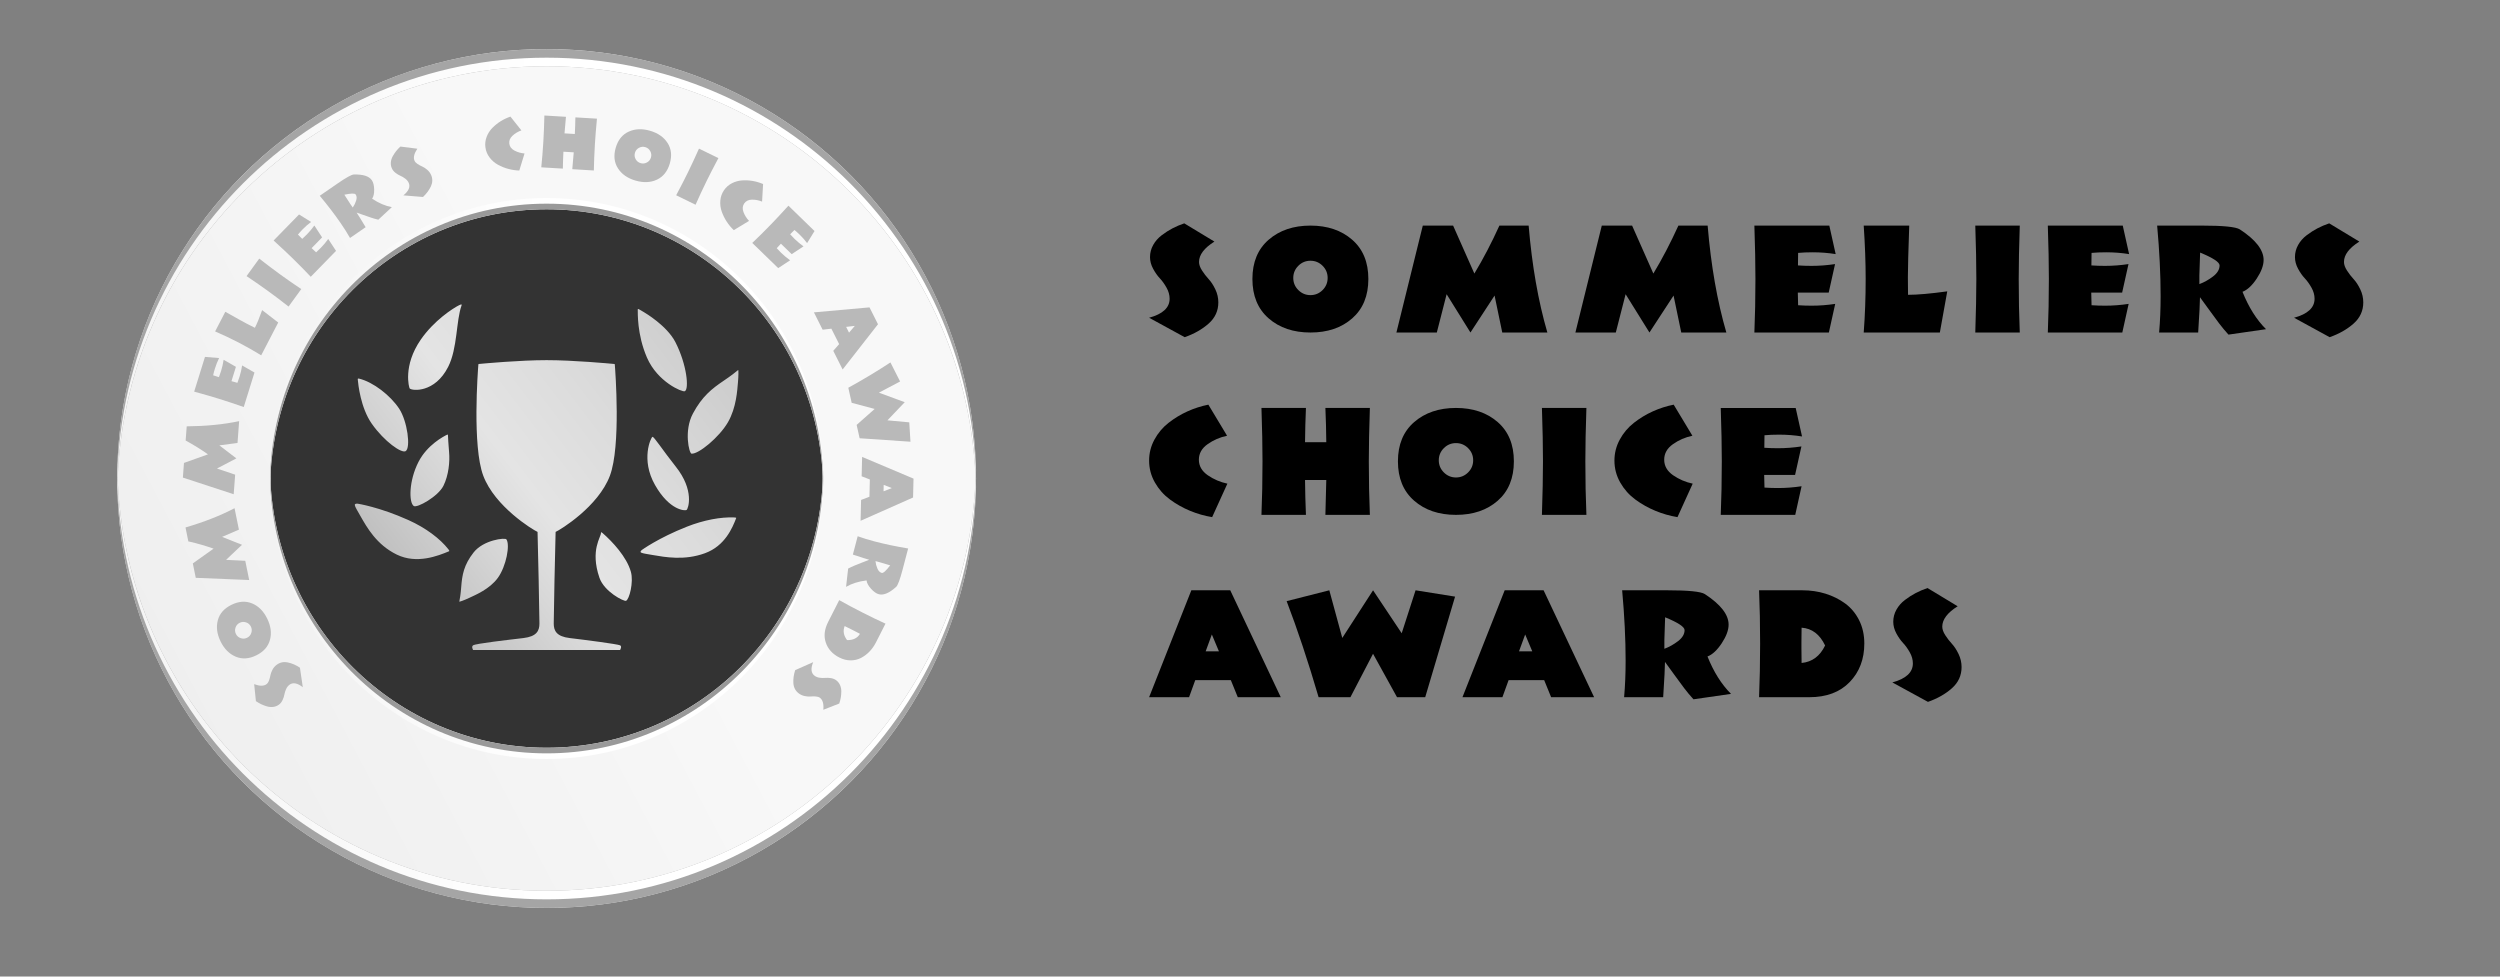 <?xml version="1.0" encoding="utf-8"?>
<!-- Generator: Adobe Illustrator 18.1.1, SVG Export Plug-In . SVG Version: 6.00 Build 0)  -->
<svg version="1.1" id="Layer_1" xmlns="http://www.w3.org/2000/svg" xmlns:xlink="http://www.w3.org/1999/xlink" x="0px" y="0px"
	 viewBox="0 0 256 100" enable-background="new 0 0 256 100" xml:space="preserve">
<rect x="0" y="0" width="256" height="100" fill="#808080" stroke="none"/>
<g>
	<g>
		<g>
			<path d="M121.313,34.528l-3.644-1.991c1.4-0.381,2.1-1.029,2.1-1.946c0-0.381-0.105-0.76-0.317-1.135
				c-0.211-0.376-0.44-0.696-0.687-0.958c-0.247-0.262-0.476-0.589-0.687-0.98c-0.211-0.391-0.316-0.787-0.316-1.189
				c0-0.442,0.108-0.857,0.324-1.243c0.216-0.386,0.507-0.718,0.873-0.995c0.365-0.278,0.736-0.515,1.111-0.711
				c0.376-0.196,0.775-0.365,1.198-0.509l3.088,1.868c-1.05,0.659-1.575,1.354-1.575,2.085
				c0,0.267,0.102,0.56,0.309,0.88c0.206,0.319,0.431,0.613,0.679,0.88s0.474,0.615,0.68,1.042
				c0.206,0.427,0.309,0.873,0.309,1.336c0,0.864-0.332,1.59-0.996,2.177
				C123.097,33.725,122.281,34.188,121.313,34.528z"/>
			<path d="M138.46,24.545c1.107,0.963,1.66,2.304,1.66,4.022c0,1.72-0.551,3.063-1.651,4.031
				c-1.102,0.968-2.527,1.451-4.278,1.451c-1.75,0-3.178-0.484-4.284-1.451c-1.107-0.968-1.66-2.311-1.66-4.031
				c0-1.719,0.556-3.059,1.667-4.022c1.111-0.962,2.537-1.444,4.277-1.444S137.354,23.583,138.46,24.545z
				 M135.434,29.702c0.345-0.344,0.517-0.759,0.517-1.242c0-0.484-0.172-0.898-0.517-1.243
				c-0.345-0.344-0.76-0.517-1.243-0.517c-0.484,0-0.898,0.173-1.242,0.517c-0.345,0.345-0.518,0.76-0.518,1.243
				c0,0.484,0.173,0.898,0.518,1.242c0.344,0.345,0.759,0.518,1.242,0.518
				C134.674,30.22,135.089,30.047,135.434,29.702z"/>
			<path d="M158.449,34.049h-4.618l-0.787-3.784l-2.47,3.784l-2.44-3.922l-1.004,3.922h-4.138l2.702-10.948h3.104
				l2.177,4.911c0.906-1.503,1.76-3.14,2.563-4.911h2.995C156.874,27.178,157.512,30.827,158.449,34.049z"/>
			<path d="M176.778,34.049h-4.618l-0.787-3.784l-2.47,3.784l-2.44-3.922l-1.004,3.922h-4.138l2.702-10.948h3.104
				l2.177,4.911c0.906-1.503,1.76-3.14,2.564-4.911h2.995C175.202,27.178,175.84,30.827,176.778,34.049z"/>
			<path d="M187.972,26.02c-0.771-0.124-1.554-0.185-2.347-0.185c-0.555,0-1.055,0.021-1.497,0.062
				c-0.011,0.289-0.016,0.716-0.016,1.282c0.464,0.031,0.927,0.046,1.389,0.046c0.803,0,1.607-0.062,2.409-0.184
				l-0.649,2.918h-3.164c0,0.144,0.004,0.36,0.015,0.648c0.011,0.289,0.016,0.505,0.016,0.649
				c0.462,0.031,0.926,0.046,1.389,0.046c0.802,0,1.606-0.062,2.409-0.185l-0.649,2.934h-7.628
				c0.071-1.698,0.108-3.526,0.108-5.482c0-1.513-0.036-3.335-0.108-5.466h7.674L187.972,26.02z"/>
			<path d="M199.399,29.834l-0.758,4.215h-7.797c0.133-1.75,0.2-3.577,0.2-5.482
				c0-1.667-0.067-3.489-0.2-5.466h4.662c-0.092,2.615-0.139,4.365-0.139,5.25c0,0.207,0.002,0.512,0.007,0.919
				c0.005,0.406,0.009,0.713,0.009,0.918C196.341,30.189,197.679,30.071,199.399,29.834z"/>
			<path d="M206.825,34.049h-4.555c0.071-2.12,0.108-3.948,0.108-5.482c0-1.513-0.036-3.335-0.108-5.466h4.555
				c-0.072,2.12-0.108,3.943-0.108,5.466C206.718,30.524,206.753,32.351,206.825,34.049z"/>
			<path d="M218.02,26.02c-0.771-0.124-1.554-0.185-2.347-0.185c-0.555,0-1.055,0.021-1.497,0.062
				c-0.011,0.289-0.016,0.716-0.016,1.282c0.464,0.031,0.927,0.046,1.389,0.046c0.803,0,1.607-0.062,2.409-0.184
				l-0.649,2.918h-3.164c0,0.144,0.004,0.36,0.015,0.648c0.011,0.289,0.016,0.505,0.016,0.649
				c0.462,0.031,0.926,0.046,1.389,0.046c0.802,0,1.606-0.062,2.409-0.185l-0.649,2.934h-7.628
				c0.071-1.698,0.108-3.526,0.108-5.482c0-1.513-0.036-3.335-0.108-5.466h7.674L218.02,26.02z"/>
			<path d="M232.04,33.709l-3.844,0.556c-0.33-0.36-0.652-0.746-0.965-1.158
				c-0.314-0.411-0.672-0.898-1.073-1.46c-0.402-0.56-0.695-0.964-0.88-1.211c0,0.504-0.062,1.709-0.185,3.613
				h-4c0.103-1.173,0.154-2.419,0.154-3.737c0-2.182-0.118-4.586-0.355-7.211h4.586
				c2.171,0,3.464,0.129,3.876,0.386c1.626,1.061,2.439,2.105,2.439,3.135c0,0.556-0.234,1.189-0.702,1.9
				c-0.469,0.71-0.955,1.163-1.46,1.359C230.259,31.455,231.062,32.731,232.04,33.709z M227.285,27.178
				c0-0.329-0.665-0.767-1.992-1.313c-0.051,1.287-0.077,2.06-0.077,2.316v0.911
				c0.493-0.185,0.962-0.448,1.404-0.787C227.063,27.965,227.285,27.59,227.285,27.178z"/>
			<path d="M238.556,34.528l-3.644-1.991c1.4-0.381,2.1-1.029,2.1-1.946c0-0.381-0.105-0.76-0.317-1.135
				c-0.211-0.376-0.44-0.696-0.687-0.958s-0.476-0.589-0.687-0.98c-0.211-0.391-0.317-0.787-0.317-1.189
				c0-0.442,0.108-0.857,0.324-1.243c0.216-0.386,0.507-0.718,0.873-0.995c0.365-0.278,0.736-0.515,1.111-0.711
				c0.376-0.196,0.775-0.365,1.198-0.509l3.088,1.868c-1.05,0.659-1.575,1.354-1.575,2.085
				c0,0.267,0.102,0.56,0.309,0.88c0.206,0.319,0.431,0.613,0.679,0.88s0.474,0.615,0.68,1.042
				c0.206,0.427,0.309,0.873,0.309,1.336c0,0.864-0.332,1.59-0.996,2.177
				C240.34,33.725,239.524,34.188,238.556,34.528z"/>
			<path d="M125.683,49.526l-1.559,3.428c-0.763-0.124-1.511-0.337-2.247-0.64s-1.423-0.689-2.062-1.158
				c-0.638-0.468-1.155-1.05-1.551-1.745c-0.396-0.695-0.595-1.444-0.595-2.246c0-0.762,0.182-1.48,0.548-2.154
				c0.365-0.674,0.847-1.246,1.444-1.713c0.598-0.469,1.243-0.86,1.938-1.174
				c0.695-0.313,1.407-0.542,2.138-0.687l1.915,3.182c-0.731,0.154-1.395,0.442-1.991,0.864
				c-0.598,0.422-0.896,0.953-0.896,1.591s0.304,1.169,0.911,1.591C124.283,49.083,124.952,49.371,125.683,49.526z"/>
			<path d="M140.275,52.722h-4.555c0.041-1.194,0.071-2.384,0.092-3.567h-2.177
				c0.011,1.184,0.042,2.373,0.093,3.567h-4.555c0.071-1.698,0.108-3.526,0.108-5.482
				c0-1.513-0.036-3.335-0.108-5.466h4.555c-0.051,1.173-0.082,2.342-0.093,3.505h2.177
				c-0.01-1.163-0.041-2.332-0.092-3.505h4.555c-0.072,2.131-0.109,3.953-0.109,5.466
				C140.167,49.196,140.203,51.023,140.275,52.722z"/>
			<path d="M153.361,43.218c1.107,0.963,1.66,2.304,1.66,4.022c0,1.72-0.551,3.063-1.651,4.031
				c-1.102,0.968-2.527,1.451-4.278,1.451c-1.75,0-3.178-0.484-4.284-1.451c-1.107-0.968-1.66-2.311-1.66-4.031
				c0-1.719,0.556-3.059,1.667-4.022c1.111-0.962,2.537-1.444,4.277-1.444S152.255,42.256,153.361,43.218z
				 M150.335,48.375c0.345-0.344,0.517-0.759,0.517-1.242s-0.172-0.898-0.517-1.243
				c-0.345-0.344-0.76-0.517-1.243-0.517c-0.484,0-0.898,0.173-1.242,0.517c-0.345,0.345-0.518,0.76-0.518,1.243
				s0.173,0.898,0.518,1.242c0.344,0.345,0.759,0.518,1.242,0.518C149.575,48.893,149.989,48.72,150.335,48.375z"/>
			<path d="M162.448,52.722h-4.555c0.071-2.12,0.108-3.948,0.108-5.482c0-1.513-0.036-3.335-0.108-5.466h4.555
				c-0.072,2.12-0.108,3.943-0.108,5.466C162.34,49.196,162.376,51.023,162.448,52.722z"/>
			<path d="M173.333,49.526l-1.559,3.428c-0.763-0.124-1.511-0.337-2.247-0.64s-1.423-0.689-2.062-1.158
				c-0.638-0.468-1.155-1.05-1.551-1.745c-0.396-0.695-0.595-1.444-0.595-2.246c0-0.762,0.182-1.48,0.548-2.154
				c0.365-0.674,0.847-1.246,1.444-1.713c0.598-0.469,1.243-0.86,1.938-1.174
				c0.695-0.313,1.407-0.542,2.138-0.687l1.915,3.182c-0.731,0.154-1.395,0.442-1.991,0.864
				c-0.598,0.422-0.896,0.953-0.896,1.591s0.304,1.169,0.911,1.591C171.933,49.083,172.602,49.371,173.333,49.526z"/>
			<path d="M184.528,44.693c-0.771-0.124-1.554-0.185-2.347-0.185c-0.555,0-1.055,0.021-1.497,0.062
				c-0.011,0.289-0.016,0.716-0.016,1.282c0.464,0.031,0.927,0.046,1.389,0.046c0.803,0,1.607-0.062,2.409-0.184
				l-0.649,2.918h-3.164c0,0.144,0.004,0.36,0.015,0.648c0.011,0.289,0.016,0.505,0.016,0.649
				c0.462,0.031,0.926,0.046,1.389,0.046c0.802,0,1.606-0.062,2.409-0.185l-0.649,2.934h-7.628
				c0.071-1.698,0.108-3.526,0.108-5.482c0-1.513-0.036-3.335-0.108-5.466h7.674L184.528,44.693z"/>
			<path d="M131.15,71.393h-4.402l-0.71-1.745h-3.645l-0.633,1.745h-4.091l4.324-10.948h3.984L131.15,71.393z
				 M124.819,66.699l-0.726-1.729l-0.634,1.729H124.819z"/>
			<path d="M149,61.094l-3.058,10.299h-2.888l-2.455-4.447l-2.316,4.447h-3.258
				c-1.071-3.655-2.162-6.933-3.273-9.836l4.37-1.111l1.328,4.88l3.151-4.88l2.933,4.4l1.421-4.4
				L149,61.094z"/>
			<path d="M163.237,71.393h-4.402l-0.71-1.745h-3.645l-0.633,1.745h-4.091l4.324-10.948h3.984L163.237,71.393z
				 M156.905,66.699l-0.726-1.729l-0.634,1.729H156.905z"/>
			<path d="M177.256,71.053l-3.844,0.556c-0.33-0.36-0.652-0.746-0.965-1.158
				c-0.314-0.411-0.672-0.898-1.073-1.46c-0.402-0.56-0.695-0.964-0.88-1.211c0,0.504-0.062,1.709-0.185,3.613
				h-4c0.103-1.173,0.154-2.419,0.154-3.737c0-2.182-0.118-4.586-0.355-7.211h4.586
				c2.171,0,3.464,0.129,3.876,0.386c1.626,1.061,2.439,2.105,2.439,3.135c0,0.556-0.234,1.189-0.702,1.9
				c-0.469,0.71-0.955,1.163-1.46,1.359C175.476,68.799,176.278,70.075,177.256,71.053z M172.501,64.522
				c0-0.329-0.665-0.767-1.992-1.313c-0.051,1.287-0.077,2.06-0.077,2.316v0.911
				c0.493-0.185,0.962-0.448,1.404-0.787C172.279,65.309,172.501,64.934,172.501,64.522z"/>
			<path d="M190.906,65.897c0,1.595-0.499,2.911-1.497,3.946c-0.999,1.035-2.378,1.551-4.138,1.551h-5.142
				c0.071-1.698,0.108-3.526,0.108-5.482c0-1.946-0.036-3.768-0.108-5.466h4.447c0.823,0,1.608,0.116,2.355,0.347
				c0.746,0.232,1.417,0.567,2.015,1.004c0.597,0.438,1.073,1.009,1.428,1.714
				C190.729,64.216,190.906,65.011,190.906,65.897z M186.891,66.097c-0.545-1.142-1.348-1.75-2.408-1.822
				c-0.011,0.329-0.016,0.818-0.016,1.467v0.664c0,0.658,0.005,1.153,0.016,1.482
				C185.564,67.786,186.367,67.188,186.891,66.097z"/>
			<path d="M197.422,71.872l-3.644-1.991c1.4-0.381,2.1-1.029,2.1-1.946c0-0.381-0.105-0.76-0.317-1.135
				c-0.211-0.376-0.44-0.696-0.687-0.958s-0.476-0.589-0.687-0.98s-0.317-0.787-0.317-1.189
				c0-0.442,0.108-0.857,0.324-1.243c0.216-0.386,0.507-0.718,0.873-0.995c0.365-0.278,0.736-0.515,1.111-0.711
				c0.376-0.196,0.775-0.365,1.198-0.509l3.088,1.868c-1.05,0.659-1.575,1.354-1.575,2.085
				c0,0.267,0.102,0.56,0.309,0.88c0.206,0.319,0.431,0.613,0.679,0.88c0.247,0.267,0.474,0.615,0.68,1.042
				c0.206,0.427,0.309,0.873,0.309,1.336c0,0.864-0.332,1.59-0.996,2.177
				C199.206,71.07,198.39,71.532,197.422,71.872z"/>
		</g>
	</g>
	<g>
		<linearGradient id="SVGID_1_" gradientUnits="userSpaceOnUse" x1="107.436" y1="21.881" x2="16.333" y2="69.888">
			<stop  offset="0.083" style="stop-color:#F8F8F8"/>
			<stop  offset="0.494" style="stop-color:#F8F8F8"/>
			<stop  offset="1" style="stop-color:#EFEFEF"/>
		</linearGradient>
		<circle fill="url(#SVGID_1_)" cx="55.973" cy="48.999" r="43.973"/>
		<g>
			<g>
				<path fill="#A5A5A5" d="M55.973,91.214c23.991,0,43.48-19.215,43.951-43.094c0.006,0.294,0.022,0.585,0.022,0.88
					c0,24.286-19.687,43.973-43.973,43.973c-24.285,0-43.973-19.687-43.973-43.973c0-0.295,0.016-0.586,0.022-0.88
					C12.493,71.999,31.983,91.214,55.973,91.214z"/>
				<linearGradient id="SVGID_2_" gradientUnits="userSpaceOnUse" x1="12" y1="69.888" x2="99.946" y2="69.888">
					<stop  offset="0.083" style="stop-color:#F5F5F5"/>
					<stop  offset="0.494" style="stop-color:#FFFFFF"/>
				</linearGradient>
				<path fill="url(#SVGID_2_)" d="M55.973,91.214c24.138,0,43.725-19.451,43.962-43.533
					c0.002,0.147,0.011,0.293,0.011,0.44c0,24.286-19.687,43.973-43.973,43.973
					c-24.285,0-43.973-19.687-43.973-43.973c0-0.147,0.01-0.293,0.011-0.44
					C12.248,71.763,31.835,91.214,55.973,91.214z"/>
			</g>
			<g>
				<path fill="#A5A5A5" d="M55.973,6.786c23.991,0,43.48,19.215,43.951,43.094c0.006-0.294,0.022-0.585,0.022-0.88
					c0-24.286-19.687-43.973-43.973-43.973c-24.285,0-43.973,19.687-43.973,43.973c0,0.295,0.016,0.586,0.022,0.88
					C12.493,26.002,31.983,6.786,55.973,6.786z"/>
				<linearGradient id="SVGID_3_" gradientUnits="userSpaceOnUse" x1="12" y1="28.113" x2="99.946" y2="28.113">
					<stop  offset="0.083" style="stop-color:#F5F5F5"/>
					<stop  offset="0.494" style="stop-color:#FFFFFF"/>
				</linearGradient>
				<path fill="url(#SVGID_3_)" d="M55.973,6.786c24.138,0,43.725,19.451,43.962,43.533
					c0.002-0.147,0.011-0.293,0.011-0.44c0-24.286-19.687-43.973-43.973-43.973
					c-24.285,0-43.973,19.687-43.973,43.973c0,0.147,0.01,0.293,0.011,0.44
					C12.248,26.237,31.835,6.786,55.973,6.786z"/>
			</g>
		</g>
		<g>
			<path fill="#B9B9B9" d="M30.713,68.372l0.293,1.996c-0.556-0.431-1.013-0.514-1.368-0.246
				c-0.148,0.112-0.263,0.263-0.347,0.455c-0.084,0.192-0.141,0.374-0.171,0.547
				c-0.03,0.172-0.089,0.356-0.18,0.553c-0.089,0.196-0.212,0.353-0.368,0.47
				c-0.172,0.129-0.364,0.209-0.578,0.238c-0.212,0.029-0.426,0.013-0.64-0.047
				c-0.215-0.061-0.415-0.135-0.601-0.224c-0.185-0.088-0.368-0.194-0.548-0.315l-0.178-1.743
				c0.563,0.214,0.986,0.215,1.269,0.001c0.103-0.078,0.188-0.203,0.25-0.377c0.064-0.173,0.112-0.346,0.143-0.52
				c0.032-0.175,0.1-0.363,0.206-0.569c0.105-0.205,0.248-0.374,0.428-0.509c0.335-0.254,0.714-0.337,1.135-0.25
				C29.881,67.916,30.299,68.096,30.713,68.372z"/>
			<path fill="#B9B9B9" d="M22.306,63.513c0.183-0.688,0.65-1.216,1.4-1.582c0.75-0.368,1.453-0.413,2.111-0.14
				c0.656,0.274,1.172,0.792,1.546,1.556c0.373,0.763,0.467,1.49,0.281,2.178
				c-0.186,0.689-0.654,1.218-1.404,1.584c-0.749,0.368-1.452,0.411-2.11,0.131
				c-0.657-0.279-1.171-0.798-1.543-1.557C22.216,64.925,22.122,64.201,22.306,63.513z M25.201,63.733
				c-0.224-0.077-0.441-0.064-0.652,0.039c-0.211,0.103-0.355,0.266-0.431,0.491
				c-0.077,0.224-0.064,0.441,0.039,0.652c0.103,0.211,0.266,0.355,0.491,0.431
				c0.224,0.077,0.441,0.064,0.652-0.039c0.211-0.103,0.355-0.266,0.431-0.491
				c0.077-0.224,0.064-0.441-0.039-0.652C25.588,63.953,25.425,63.809,25.201,63.733z"/>
			<path fill="#B9B9B9" d="M24.017,52.039l0.448,2.196l-1.723,0.742l2.039,0.809l-1.63,1.542l1.964,0.097l0.402,1.969
				l-5.471-0.224l-0.3-1.477l2.125-1.512c-0.802-0.285-1.664-0.534-2.585-0.744l-0.29-1.426
				C20.9,53.454,22.575,52.797,24.017,52.039z"/>
			<path fill="#B9B9B9" d="M24.488,43.125l-0.166,2.235l-1.86,0.245l1.742,1.333l-1.987,1.04l1.863,0.628
				l-0.15,2.004l-5.203-1.704l0.112-1.503l2.456-0.877c-0.695-0.492-1.456-0.965-2.285-1.418l0.109-1.45
				C21.104,43.64,22.894,43.463,24.488,43.125z"/>
			<path fill="#B9B9B9" d="M22.437,36.665c-0.168,0.341-0.31,0.695-0.424,1.062c-0.08,0.258-0.143,0.492-0.188,0.703
				c0.132,0.046,0.329,0.11,0.592,0.192c0.081-0.21,0.154-0.423,0.222-0.637c0.116-0.373,0.202-0.754,0.261-1.144
				l1.259,0.722l-0.456,1.467c0.067,0.021,0.167,0.05,0.303,0.086c0.135,0.037,0.236,0.066,0.304,0.086
				c0.081-0.21,0.154-0.423,0.222-0.637c0.116-0.373,0.202-0.754,0.261-1.144l1.267,0.725l-1.1,3.536
				c-0.778-0.278-1.619-0.558-2.526-0.841c-0.702-0.218-1.551-0.465-2.55-0.738l1.106-3.558L22.437,36.665z"/>
			<path fill="#B9B9B9" d="M26.843,31.756l1.647,1.269l-1.744,3.362c-0.724-0.45-1.496-0.886-2.317-1.313
				c-0.718-0.373-1.519-0.752-2.401-1.136l1.043-2.011c1.106,0.625,1.85,1.037,2.231,1.235
				c0.088,0.046,0.222,0.113,0.397,0.201c0.177,0.089,0.309,0.157,0.399,0.202
				C26.312,33.154,26.56,32.551,26.843,31.756z"/>
			<path fill="#B9B9B9" d="M30.85,29.601l-1.299,1.79c-0.813-0.632-1.52-1.167-2.123-1.603
				c-0.596-0.431-1.322-0.937-2.18-1.515l1.298-1.791c0.813,0.633,1.519,1.166,2.118,1.599
				C29.433,28.639,30.16,29.145,30.85,29.601z"/>
			<path fill="#B9B9B9" d="M31.856,22.727c-0.305,0.227-0.591,0.477-0.861,0.753
				c-0.189,0.193-0.35,0.373-0.486,0.541c0.096,0.101,0.243,0.247,0.44,0.44c0.167-0.151,0.33-0.307,0.487-0.468
				c0.273-0.279,0.523-0.579,0.753-0.899l0.794,1.215l-1.074,1.101c0.05,0.048,0.127,0.12,0.23,0.214
				c0.104,0.094,0.181,0.166,0.231,0.214c0.167-0.15,0.33-0.306,0.487-0.467
				c0.273-0.279,0.524-0.579,0.753-0.899l0.799,1.22l-2.588,2.65c-0.565-0.601-1.188-1.233-1.867-1.897
				c-0.526-0.514-1.172-1.119-1.936-1.817l2.603-2.666L31.856,22.727z"/>
			<path fill="#B9B9B9" d="M40.123,21.212l-1.383,1.283c-0.231-0.053-0.467-0.118-0.705-0.197
				c-0.239-0.078-0.516-0.174-0.831-0.287c-0.315-0.114-0.543-0.194-0.686-0.242c0.14,0.201,0.446,0.7,0.923,1.495
				l-1.598,1.103c-0.283-0.498-0.606-1.009-0.97-1.536c-0.601-0.872-1.312-1.8-2.13-2.784l1.833-1.264
				c0.868-0.599,1.42-0.905,1.656-0.915c0.942-0.025,1.556,0.169,1.839,0.581
				c0.153,0.222,0.234,0.539,0.243,0.953c0.009,0.413-0.061,0.729-0.208,0.945
				C38.79,20.803,39.462,21.092,40.123,21.212z M36.421,19.914c-0.091-0.131-0.477-0.124-1.158,0.025
				c0.335,0.528,0.537,0.845,0.607,0.947l0.252,0.364c0.147-0.211,0.261-0.444,0.345-0.702
				C36.55,20.29,36.534,20.079,36.421,19.914z"/>
			<path fill="#B9B9B9" d="M43.315,20.171l-2.01-0.166c0.547-0.444,0.729-0.871,0.549-1.276
				c-0.075-0.169-0.196-0.316-0.364-0.442c-0.167-0.125-0.331-0.222-0.493-0.289
				c-0.161-0.068-0.327-0.168-0.498-0.3c-0.172-0.132-0.296-0.287-0.375-0.465
				c-0.087-0.197-0.121-0.402-0.101-0.616c0.02-0.214,0.084-0.419,0.191-0.614
				c0.108-0.196,0.226-0.374,0.354-0.535c0.129-0.161,0.272-0.314,0.43-0.461l1.739,0.221
				c-0.336,0.5-0.433,0.911-0.288,1.236c0.052,0.118,0.156,0.228,0.31,0.329c0.154,0.101,0.312,0.186,0.475,0.257
				c0.162,0.07,0.331,0.18,0.506,0.329c0.176,0.149,0.309,0.326,0.401,0.532c0.171,0.384,0.166,0.771-0.013,1.162
				C43.949,19.463,43.677,19.829,43.315,20.171z"/>
			<path fill="#B9B9B9" d="M53.712,15.715l-0.536,1.748c-0.375-0.012-0.749-0.067-1.122-0.167
				c-0.374-0.1-0.729-0.243-1.065-0.428c-0.337-0.185-0.622-0.433-0.857-0.743s-0.377-0.658-0.427-1.044
				c-0.048-0.368-0.004-0.725,0.129-1.072c0.133-0.347,0.329-0.653,0.587-0.916
				c0.259-0.262,0.545-0.491,0.86-0.686c0.315-0.195,0.643-0.349,0.987-0.466l1.122,1.412
				c-0.343,0.12-0.645,0.3-0.906,0.541c-0.261,0.241-0.371,0.515-0.331,0.823
				c0.041,0.307,0.22,0.543,0.539,0.709C53.01,15.59,53.349,15.686,53.712,15.715z"/>
			<path fill="#B9B9B9" d="M60.81,17.458l-2.208-0.133c0.054-0.578,0.104-1.153,0.149-1.726l-1.056-0.064
				c-0.03,0.574-0.049,1.152-0.059,1.731l-2.209-0.132c0.085-0.822,0.156-1.706,0.213-2.654
				c0.044-0.733,0.08-1.617,0.106-2.653l2.208,0.133c-0.059,0.568-0.108,1.133-0.147,1.696l1.056,0.064
				c0.029-0.565,0.048-1.131,0.057-1.702l2.209,0.132c-0.098,1.031-0.168,1.914-0.212,2.647
				C60.86,15.745,60.825,16.632,60.81,17.458z"/>
			<path fill="#B9B9B9" d="M68.357,14.636c0.387,0.599,0.465,1.299,0.232,2.1c-0.232,0.802-0.67,1.354-1.314,1.658
				c-0.645,0.303-1.375,0.336-2.192,0.1c-0.816-0.236-1.417-0.654-1.803-1.255s-0.462-1.302-0.231-2.104
				c0.232-0.801,0.672-1.352,1.321-1.651c0.648-0.298,1.378-0.33,2.19-0.096
				C67.372,13.622,67.971,14.039,68.357,14.636z M66.25,16.634c0.207-0.114,0.343-0.284,0.408-0.51
				c0.066-0.226,0.042-0.442-0.073-0.649c-0.114-0.208-0.284-0.344-0.509-0.409
				c-0.226-0.065-0.442-0.041-0.65,0.073c-0.208,0.114-0.344,0.284-0.409,0.51
				c-0.065,0.226-0.041,0.442,0.073,0.649c0.115,0.208,0.284,0.344,0.51,0.409
				C65.826,16.773,66.043,16.748,66.25,16.634z"/>
			<path fill="#B9B9B9" d="M71.226,20.967l-1.986-0.972c0.484-0.91,0.89-1.699,1.217-2.368
				c0.323-0.661,0.696-1.463,1.12-2.408l1.987,0.973c-0.485,0.91-0.89,1.696-1.215,2.361
				C71.931,19.407,71.557,20.212,71.226,20.967z"/>
			<path fill="#B9B9B9" d="M76.704,22.62l-1.564,0.947c-0.272-0.258-0.514-0.549-0.726-0.873
				c-0.212-0.323-0.381-0.666-0.509-1.028c-0.128-0.363-0.176-0.738-0.144-1.125
				c0.031-0.387,0.157-0.742,0.377-1.063c0.209-0.306,0.478-0.543,0.81-0.714
				c0.331-0.169,0.681-0.267,1.048-0.291c0.368-0.025,0.734-0.004,1.099,0.06
				c0.364,0.065,0.713,0.168,1.045,0.311l-0.103,1.8c-0.336-0.139-0.681-0.205-1.036-0.199
				c-0.355,0.005-0.62,0.136-0.795,0.392c-0.175,0.256-0.198,0.552-0.07,0.887
				C76.264,22.06,76.452,22.358,76.704,22.62z"/>
			<path fill="#B9B9B9" d="M82.647,24.894c-0.227-0.304-0.478-0.59-0.755-0.858c-0.193-0.189-0.374-0.35-0.542-0.486
				c-0.101,0.097-0.247,0.244-0.439,0.442c0.151,0.167,0.307,0.329,0.469,0.486c0.279,0.272,0.581,0.521,0.901,0.75
				l-1.212,0.797l-1.103-1.07c-0.049,0.05-0.12,0.127-0.214,0.231c-0.094,0.103-0.165,0.18-0.214,0.231
				c0.151,0.167,0.308,0.329,0.469,0.486c0.28,0.272,0.581,0.521,0.902,0.75l-1.219,0.802l-2.657-2.579
				c0.6-0.567,1.23-1.191,1.891-1.873c0.511-0.527,1.116-1.174,1.811-1.941l2.673,2.595L82.647,24.894z"/>
			<path fill="#B9B9B9" d="M86.286,37.834l-0.96-1.909l0.602-0.688l-0.795-1.581l-0.895,0.105l-0.892-1.775l5.692-0.511
				l0.869,1.728L86.286,37.834z M86.941,34.064l0.592-0.693l-0.889,0.102L86.941,34.064z"/>
			<path fill="#B9B9B9" d="M93.231,45.232l-5.205-0.354l-0.307-1.368l1.847-1.635l-2.354-0.625l-0.346-1.544
				c1.617-0.895,3.056-1.76,4.313-2.595l0.991,1.952l-2.171,1.147l2.647,0.974l-1.773,1.858l2.236,0.206
				L93.231,45.232z"/>
			<path fill="#B9B9B9" d="M88.124,53.329l0.051-2.136l0.855-0.325l0.043-1.769l-0.84-0.327l0.047-1.986l5.264,2.225
				l-0.046,1.934L88.124,53.329z M90.475,50.311l0.848-0.332l-0.832-0.328L90.475,50.311z"/>
			<path fill="#B9B9B9" d="M86.637,60.094l0.213-1.874c0.21-0.111,0.43-0.214,0.663-0.31
				c0.232-0.097,0.505-0.206,0.817-0.325c0.313-0.119,0.539-0.207,0.679-0.264c-0.238-0.062-0.796-0.239-1.675-0.532
				l0.493-1.878c0.538,0.193,1.117,0.371,1.736,0.533c1.025,0.269,2.168,0.509,3.431,0.721l-0.566,2.154
				c-0.267,1.02-0.487,1.611-0.658,1.773c-0.698,0.633-1.289,0.886-1.773,0.76
				c-0.261-0.068-0.529-0.257-0.805-0.565c-0.276-0.307-0.428-0.591-0.458-0.852
				C87.916,59.536,87.218,59.755,86.637,60.094z M90.292,58.665c0.154,0.041,0.441-0.217,0.862-0.773
				c-0.599-0.183-0.958-0.29-1.079-0.322l-0.427-0.112c0.026,0.255,0.092,0.507,0.197,0.756
				C89.949,58.464,90.098,58.614,90.292,58.665z"/>
			<path fill="#B9B9B9" d="M85.944,67.328c-0.692-0.352-1.151-0.857-1.379-1.517c-0.228-0.659-0.148-1.37,0.24-2.132
				l1.131-2.226c0.719,0.405,1.502,0.823,2.348,1.253c0.842,0.428,1.639,0.813,2.39,1.156l-0.978,1.925
				c-0.182,0.356-0.405,0.67-0.669,0.942c-0.264,0.273-0.557,0.489-0.878,0.652
				c-0.321,0.162-0.672,0.242-1.056,0.241C86.71,67.621,86.326,67.521,85.944,67.328z M86.74,65.545
				c0.615,0.016,1.055-0.198,1.319-0.641c-0.141-0.077-0.35-0.186-0.632-0.329l-0.287-0.146
				c-0.285-0.145-0.501-0.252-0.646-0.32C86.302,64.599,86.382,65.078,86.74,65.545z"/>
			<path fill="#B9B9B9" d="M81.427,68.622l1.843-0.819c-0.266,0.653-0.222,1.115,0.131,1.384
				c0.147,0.113,0.324,0.183,0.532,0.213c0.207,0.029,0.397,0.035,0.572,0.017
				c0.174-0.018,0.368-0.011,0.581,0.023s0.397,0.111,0.552,0.229c0.171,0.13,0.298,0.294,0.384,0.491
				c0.085,0.197,0.128,0.407,0.127,0.631c0,0.223-0.018,0.435-0.053,0.638c-0.035,0.202-0.087,0.406-0.157,0.612
				l-1.631,0.64c0.055-0.599-0.058-1.007-0.34-1.222c-0.103-0.079-0.246-0.126-0.43-0.141
				c-0.183-0.015-0.363-0.014-0.54,0.003c-0.176,0.016-0.376,0.001-0.602-0.046
				c-0.226-0.046-0.427-0.138-0.606-0.274c-0.334-0.256-0.516-0.598-0.547-1.027
				C81.212,69.547,81.274,69.095,81.427,68.622z"/>
		</g>
		<circle fill="#333333" cx="55.974" cy="49.001" r="28.267"/>
		<g>
			<g>
				<linearGradient id="SVGID_4_" gradientUnits="userSpaceOnUse" x1="2.465" y1="88.994" x2="82.652" y2="27.812">
					<stop  offset="0.005" style="stop-color:#CDCDCD"/>
					<stop  offset="0.333" style="stop-color:#9B9B9B"/>
					<stop  offset="0.565" style="stop-color:#D3D3D3"/>
					<stop  offset="0.642" style="stop-color:#E4E4E4"/>
					<stop  offset="0.751" style="stop-color:#DBDBDB"/>
					<stop  offset="0.967" style="stop-color:#C2C2C2"/>
					<stop  offset="1" style="stop-color:#BEBEBE"/>
				</linearGradient>
				<path fill="url(#SVGID_4_)" d="M50.98,59.173c0.858-1.183,1.273-3.4,0.873-3.946
					c-0.139-0.189-2.343,0.06-3.351,1.339s-1.182,2.314-1.274,3.555c-0.052,0.711-0.144,1.259-0.195,1.482
					c-0.011,0.049,0.524-0.145,1.049-0.395C48.683,60.924,50.146,60.324,50.98,59.173z M41.826,53.257
					c-2.988-1.346-5.218-1.683-5.218-1.683c-0.452-0.001-0.346,0.14,0.301,1.27
					c0.649,1.133,1.628,2.928,3.724,3.948c2.049,0.997,4.221,0.129,5.352-0.343c0.026-0.011,0.056-0.043-0.078-0.212
					C45.055,55.154,43.607,54.059,41.826,53.257z M45.869,44.557c-0.002-0.053-0.027-0.071-0.072-0.05
					c-0.359,0.171-2.051,1.05-2.942,2.787c-1,1.951-0.996,4.175-0.484,4.522
					c0.336,0.227,2.491-0.973,3.036-2.07c0.538-1.084,0.667-2.473,0.579-3.448
					C45.915,45.502,45.88,44.791,45.869,44.557z M45.893,37.565c0.966-1.906,0.802-4.712,1.371-6.29
					c0.034-0.094,0.022-0.158-0.261-0.017c-0.62,0.31-2.57,1.564-3.923,3.53
					c-1.842,2.676-1.191,4.927-1.126,4.993C42.204,40.033,44.531,40.252,45.893,37.565z M41.537,46.197
					c0.544-0.337,0.177-3.078-0.662-4.347c-0.907-1.371-2.666-2.729-4.098-3.077
					c-0.112-0.027-0.148,0.004-0.143,0.065c0.041,0.505,0.291,2.924,1.438,4.554
					C39.359,45.222,41.13,46.45,41.537,46.197z M58.339,65.337c-1.344-0.16-1.637-0.74-1.637-1.482
					c0-0.742,0.143-7.952,0.192-9.388c0.499-0.225,4.374-2.59,5.562-5.758c1.135-3.026,0.553-10.702,0.499-11.385
					c-0.002-0.032-0.019-0.05-0.05-0.053c-0.457-0.043-4.195-0.392-6.933-0.392h-0.005
					c-2.738,0-6.476,0.348-6.933,0.392c-0.03,0.003-0.048,0.021-0.05,0.053
					c-0.054,0.683-0.635,8.359,0.499,11.385c1.188,3.168,5.061,5.533,5.56,5.758
					c0.049,1.435,0.194,8.645,0.194,9.388c0,0.743-0.293,1.322-1.636,1.482c-1.577,0.188-4.879,0.559-5.157,0.745
					c-0.206,0.138,0,0.475,0,0.475h15.052c0,0,0.224-0.37,0-0.475C63.213,65.95,59.916,65.525,58.339,65.337z
					 M70.33,53.935c-2.929,1.157-4.617,2.39-4.617,2.39c-0.292,0.287-0.119,0.298,1.137,0.511
					c1.26,0.214,3.225,0.584,5.336-0.186c2.063-0.753,2.821-2.616,3.2-3.597c0.009-0.022,0.005-0.059-0.208-0.068
					C73.823,52.929,72.077,53.245,70.33,53.935z M75.584,37.89c-0.21,0.184-0.74,0.602-1.45,1.078
					c-1.24,0.832-2.238,1.621-3.18,3.38c-0.942,1.759-0.387,4.083-0.142,4.107
					c0.708,0.069,2.831-1.665,3.73-3.218c0.874-1.51,0.952-3.312,1.024-4.076
					C75.628,38.493,75.63,37.85,75.584,37.89z M70.12,40.064c0.458-0.192,0.228-2.72-0.963-5.037
					c-0.86-1.673-3.114-3.001-3.213-3.058c-0.576-0.333-0.655-0.439-0.638-0.2
					c0.015,0.206-0.096,2.442,0.94,4.842C67.329,39.12,69.869,40.169,70.12,40.064z M61.709,54.59
					c-0.142-0.123-0.178-0.1-0.172-0.022c0.035,0.411-1.135,1.732-0.154,4.593
					c0.491,1.432,2.491,2.44,2.718,2.362c0.334-0.114,0.804-1.911,0.499-2.981
					C64.168,57.022,62.714,55.465,61.709,54.59z M66.809,44.732c-0.149,0.06-1.227,2.307,0.266,4.934
					c1.492,2.627,3.089,2.652,3.227,2.558c0.181-0.123,0.829-2.014-1.098-4.435
					C67.859,46.101,66.958,44.672,66.809,44.732z"/>
			</g>
		</g>
		<g>
			<g>
				<linearGradient id="SVGID_5_" gradientUnits="userSpaceOnUse" x1="27.651" y1="63.072" x2="84.295" y2="63.072">
					<stop  offset="0.083" style="stop-color:#F5F5F5"/>
					<stop  offset="0.494" style="stop-color:#FFFFFF"/>
				</linearGradient>
				<path fill="url(#SVGID_5_)" d="M55.973,76.57c15.452,0,28.005-12.55,28.308-28.145
					c0.004,0.192,0.014,0.382,0.014,0.575c0,15.861-12.68,28.719-28.322,28.719c-15.642,0-28.322-12.858-28.322-28.719
					c0-0.193,0.011-0.383,0.015-0.575C27.968,64.021,40.522,76.57,55.973,76.57z"/>
				<path fill="#999999" d="M55.973,76.57c15.547,0,28.162-12.703,28.314-28.432c0.001,0.096,0.007,0.191,0.007,0.287
					c0,15.861-12.68,28.719-28.322,28.719c-15.642,0-28.322-12.858-28.322-28.719c0-0.096,0.006-0.191,0.007-0.287
					C27.811,63.867,40.426,76.57,55.973,76.57z"/>
			</g>
			<g>
				<linearGradient id="SVGID_6_" gradientUnits="userSpaceOnUse" x1="27.651" y1="34.928" x2="84.295" y2="34.928">
					<stop  offset="0.083" style="stop-color:#F5F5F5"/>
					<stop  offset="0.494" style="stop-color:#FFFFFF"/>
				</linearGradient>
				<path fill="url(#SVGID_6_)" d="M55.973,21.43c15.452,0,28.005,12.55,28.308,28.145
					c0.004-0.192,0.014-0.382,0.014-0.575c0-15.861-12.68-28.719-28.322-28.719c-15.642,0-28.322,12.858-28.322,28.719
					c0,0.193,0.011,0.383,0.015,0.575C27.968,33.98,40.522,21.43,55.973,21.43z"/>
				<path fill="#999999" d="M55.973,21.43c15.547,0,28.162,12.703,28.314,28.432c0.001-0.096,0.007-0.191,0.007-0.287
					c0-15.861-12.68-28.719-28.322-28.719c-15.642,0-28.322,12.858-28.322,28.719c0,0.096,0.006,0.191,0.007,0.287
					C27.811,34.134,40.426,21.43,55.973,21.43z"/>
			</g>
		</g>
	</g>
</g>
</svg>
